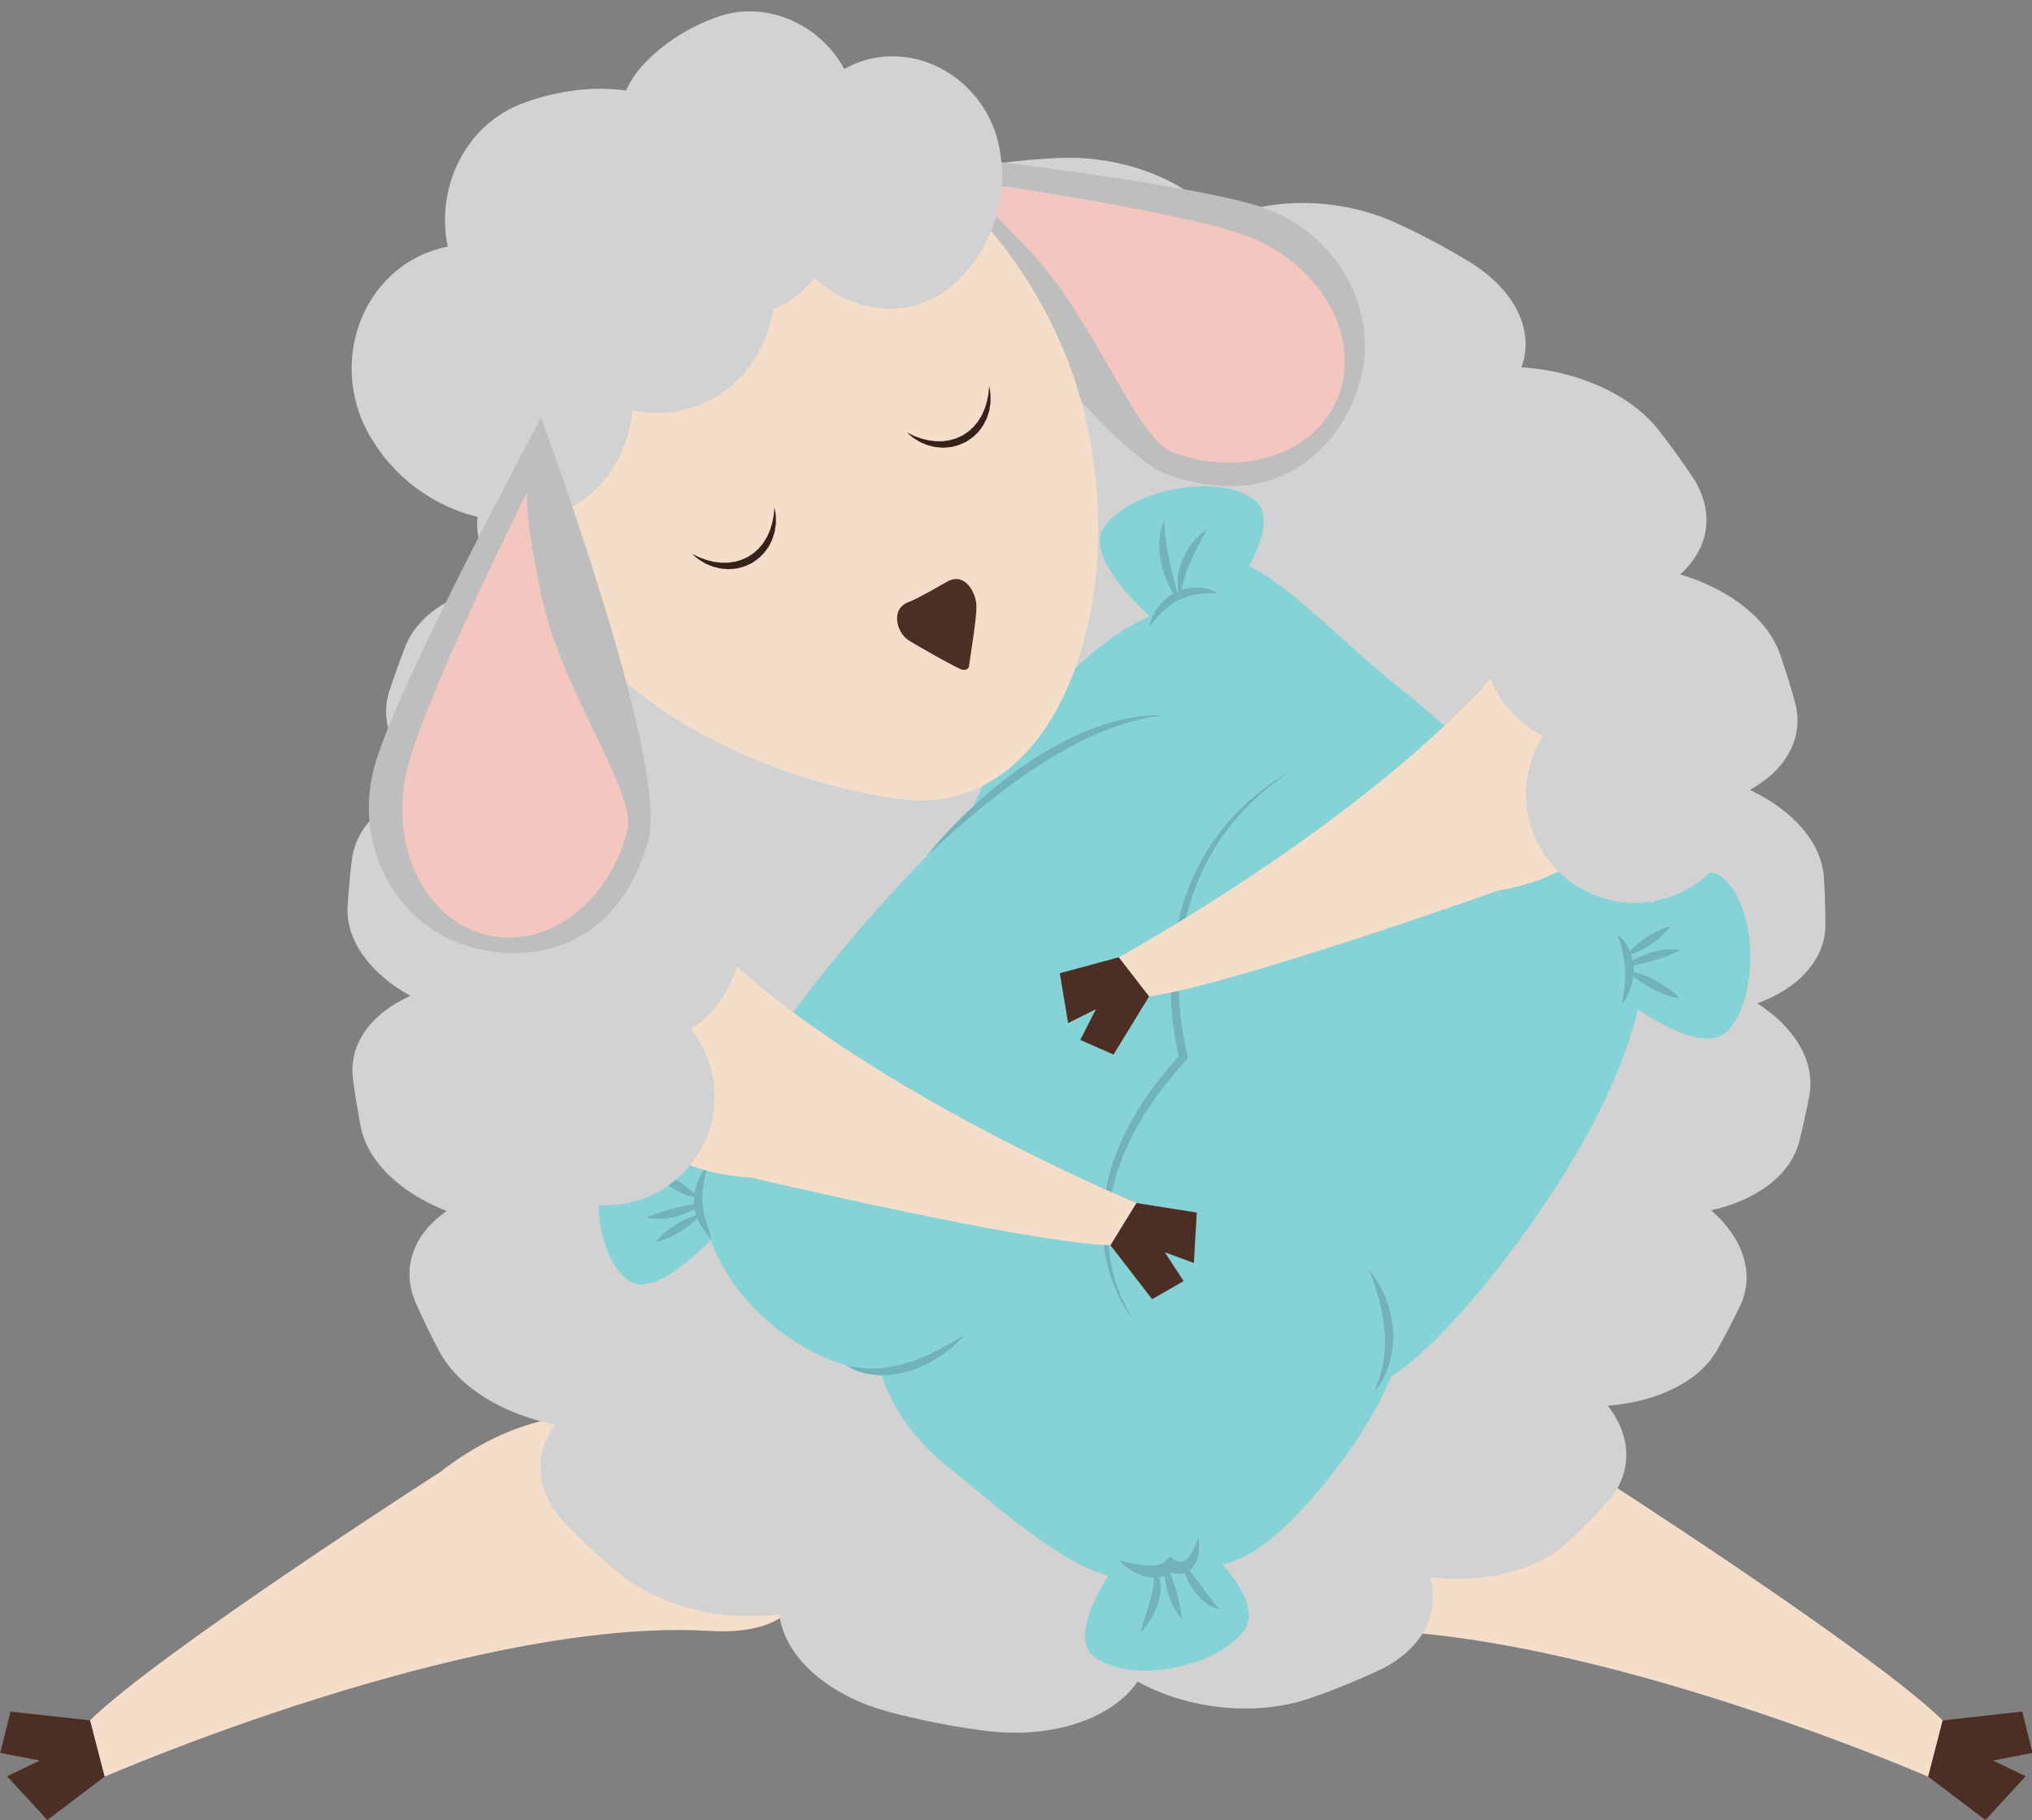 <?xml version="1.0" encoding="UTF-8"?><svg xmlns="http://www.w3.org/2000/svg" xmlns:xlink="http://www.w3.org/1999/xlink" fill="#000000" height="247.5" preserveAspectRatio="xMidYMid meet" version="1" viewBox="74.4 88.1 276.3 247.5" width="276.3" zoomAndPan="magnify"><rect x="74.4" y="88.1" width="276.3" height="247.5" fill="#808080" stroke="none"/><g><g id="change1_1"><path d="M 290.984 288.27 C 290.984 288.27 329.02 312.656 338.562 322.008 L 336.582 329.664 C 336.582 329.664 286.645 307.914 254.324 309.844 C 222.027 311.781 256.562 261.445 290.984 288.27" fill="#f5dec9"/></g><g id="change2_1"><path d="M 338.562 322.008 L 336.582 329.664 L 344.367 335.551 L 349.84 329.613 L 345.391 327.469 L 350.773 326.434 L 349.371 320.816 L 338.562 322.008" fill="#4d2e24"/></g><g id="change1_2"><path d="M 134.215 288.27 C 134.215 288.27 96.18 312.656 86.637 322.008 L 88.621 329.664 C 88.621 329.664 138.555 307.914 170.875 309.844 C 203.172 311.781 168.641 261.445 134.215 288.27" fill="#f5dec9"/></g><g id="change2_2"><path d="M 86.637 322.008 L 88.621 329.664 L 80.836 335.551 L 75.363 329.613 L 79.809 327.469 L 74.426 326.434 L 75.828 320.816 L 86.637 322.008" fill="#4d2e24"/></g><g id="change3_1"><path d="M 209.742 309.879 C 166.152 304.133 136.316 257.828 143.086 206.449 C 149.859 155.078 190.676 118.078 234.242 123.824 C 277.824 129.566 307.668 175.867 300.895 227.246 C 294.137 278.621 253.312 315.621 209.742 309.879" fill="#d3d2d2"/></g><g id="change3_2"><path d="M 170.332 183.555 C 170.238 184.262 170.055 184.98 169.773 185.684 C 169.145 187.316 168.527 189.012 167.965 190.715 C 166.672 194.656 162.789 197.609 157.715 199.086 C 161.797 202.117 164.125 206.133 163.641 210.219 C 163.422 211.984 163.25 213.773 163.133 215.531 C 162.867 219.625 159.82 223.016 155.27 225.047 C 159.949 227.641 163.195 231.395 163.746 235.539 C 163.984 237.309 164.27 239.102 164.613 240.863 C 165.383 244.938 163.441 248.629 159.707 251.188 C 164.82 253.16 168.93 256.418 170.707 260.402 C 171.465 262.102 172.277 263.793 173.137 265.406 C 175.125 269.156 174.672 272.914 172.344 275.938 C 177.484 276.941 182.281 279.191 185.555 282.473 C 186.895 283.812 188.293 285.098 189.711 286.273 C 192.797 288.824 194.473 291.781 194.785 294.66 C 198.574 294.145 202.75 294.371 206.867 295.465 C 208.387 295.867 209.949 296.18 211.516 296.387 C 215.551 296.891 219.246 298.117 222.281 299.828 C 223.867 297.488 226.562 295.512 230.242 294.246 C 231.953 293.664 233.688 292.965 235.387 292.172 C 239.609 290.215 244.793 289.602 249.848 290.203 C 248.797 286.723 249.699 283.133 252.785 280.234 C 254.137 278.969 255.477 277.629 256.754 276.254 C 259.742 273.02 264.676 271.113 270.137 270.699 C 267.426 267.219 266.762 263.18 268.789 259.531 C 269.664 257.965 270.504 256.348 271.293 254.715 C 273.117 250.934 277.371 248.27 282.641 247.102 C 278.93 243.891 277.082 239.824 278.082 235.828 C 278.508 234.125 278.887 232.371 279.234 230.617 C 280.008 226.57 283.477 223.387 288.328 221.621 C 283.91 218.793 281.117 214.883 281.098 210.746 C 281.09 208.961 281.035 207.168 280.934 205.406 C 280.695 201.285 283.215 197.734 287.402 195.434 C 282.48 193.121 278.797 189.574 277.648 185.48 C 277.164 183.727 276.621 181.973 276.031 180.254 C 274.664 176.281 275.922 172.516 279.062 169.699 C 273.84 168.152 269.34 165.305 266.844 161.574 C 265.789 159.98 264.66 158.445 263.523 156.988 C 260.918 153.676 260.34 150.137 261.523 147.02 C 256.797 146.734 252.012 145.379 248.047 142.973 C 246.52 142.047 244.965 141.223 243.418 140.508 C 240.008 138.953 237.387 136.914 235.637 134.664 C 232.941 136 229.605 136.863 225.844 137.039 C 224.223 137.121 222.551 137.309 220.887 137.598 C 216.418 138.379 211.723 138.051 207.477 136.879 C 207.254 140 205.398 142.977 201.887 145.188 C 200.309 146.172 198.738 147.254 197.207 148.406 C 193.574 151.137 188.402 152.477 183.02 152.422 C 185.004 155.965 184.949 159.863 182.379 163.215 C 181.266 164.656 180.191 166.16 179.168 167.684 C 176.77 171.246 172.148 173.562 166.746 174.379 C 169.406 177.129 170.758 180.359 170.332 183.555 Z M 122.266 204.859 C 122.887 200.199 127.051 196.555 132.887 194.863 C 128.164 191.348 125.863 186.562 127.355 182.008 C 128.023 179.98 128.754 177.961 129.516 176.004 C 131.285 171.469 136.508 168.367 142.934 167.395 C 139.074 163.391 138.066 158.43 140.91 154.184 C 142.188 152.281 143.555 150.402 144.941 148.582 C 148.188 144.359 154.637 142.07 161.613 142.133 C 159.055 137.559 159.984 132.496 164.742 128.918 C 166.969 127.25 169.277 125.66 171.605 124.199 C 177.203 120.688 185.484 120.047 192.809 122.062 C 193.18 116.812 198.23 112.297 206.215 110.902 C 210.148 110.227 214.188 109.773 218.203 109.586 C 227.258 109.148 236.043 112.746 240.234 118.117 C 246.754 114.875 256.395 114.816 264.277 118.43 C 267.648 119.977 270.957 121.73 274.129 123.652 C 280.566 127.566 283.082 133.203 281.27 138.035 C 288.727 138.5 296.016 141.613 299.879 146.508 C 301.484 148.555 303.039 150.707 304.512 152.902 C 307.68 157.656 306.809 162.66 302.867 166.199 C 309.441 168.156 314.758 172.164 316.449 177.078 C 317.184 179.195 317.855 181.355 318.457 183.512 C 319.801 188.352 317.27 192.781 312.332 195.504 C 318.141 198.234 322.133 202.652 322.406 207.469 C 322.539 209.551 322.602 211.684 322.605 213.785 C 322.629 218.555 318.953 222.48 313.352 224.52 C 318.441 227.789 321.305 232.465 320.414 237.133 C 320.016 239.184 319.562 241.242 319.066 243.246 C 317.914 247.879 313.227 251.293 307.074 252.652 C 311.398 256.41 313.105 261.293 310.977 265.723 C 310.023 267.684 309.008 269.645 307.949 271.551 C 305.496 275.957 299.715 278.707 293.02 279.223 C 296.332 283.488 296.492 288.52 292.801 292.508 C 291.125 294.32 289.363 296.09 287.574 297.766 C 283.344 301.738 276.082 303.395 268.855 302.555 C 270.34 307.477 267.824 312.465 261.656 315.328 C 258.68 316.703 255.602 317.941 252.516 319.004 C 245.09 321.559 235.785 320.477 229.09 316.73 C 225.715 321.707 217.59 324.578 208.492 323.441 L 207.859 323.359 C 203.699 322.801 199.441 321.965 195.316 320.867 C 186.746 318.586 180.992 313.191 180.379 307.602 C 172.746 308.625 164.059 306.57 158.453 301.914 C 156.129 299.984 153.859 297.91 151.707 295.762 C 147.184 291.223 146.762 285.895 149.918 281.793 C 142.906 280.426 136.738 276.754 134.129 271.82 C 133.016 269.73 131.965 267.559 130.988 265.367 C 128.832 260.543 130.645 255.848 135.152 252.754 C 128.977 250.359 124.371 246.109 123.438 241.242 C 123.035 239.133 122.68 236.977 122.402 234.852 C 121.754 230.043 124.906 225.867 130.199 223.5 C 124.742 220.477 121.332 215.906 121.664 211.168 C 121.805 209.109 122.004 207.02 122.25 204.949 L 122.266 204.859" fill="#d3d2d2"/></g><g id="change4_1"><path d="M 194.273 108.207 C 194.273 108.207 223.082 149.172 233.328 152.703 C 246.84 157.375 255.859 150.473 259.09 140.746 C 262.309 131.027 256.664 120.145 246.477 116.441 C 236.281 112.73 194.273 108.207 194.273 108.207" fill="#bfbebe"/></g><g id="change5_1"><path d="M 203.574 112.348 C 203.574 112.348 205.922 113.242 214.359 122.141 C 223.375 131.641 228.855 147.789 233.93 149.641 C 243.758 153.23 253.914 149.531 256.605 141.367 C 259.301 133.215 253.527 123.699 243.691 120.113 C 233.867 116.52 203.574 112.348 203.574 112.348" fill="#f3c7c0"/></g><g id="change6_1"><path d="M 296.336 213.293 C 299.227 215.621 299.531 220.031 297.023 223.141 L 238.973 295.086 C 236.461 298.191 232.086 298.828 229.199 296.5 L 174.336 252.23 C 171.449 249.898 171.145 245.488 173.656 242.383 L 231.711 170.434 C 234.219 167.324 238.59 166.691 241.477 169.02 L 296.336 213.293" fill="#85d2d7"/></g><g id="change6_2"><path d="M 308.543 207.379 C 313.27 211.195 313.68 222.93 309.637 227.938 C 305.594 232.949 293.426 222.555 293.426 222.555 L 293.125 217.273 C 293.125 217.273 303.812 203.566 308.543 207.379" fill="#85d2d7"/></g><g id="change6_3"><path d="M 245.074 156.172 C 240.348 152.352 228.801 154.434 224.754 159.441 C 220.715 164.453 233.441 174.152 233.441 174.152 L 238.668 173.324 C 238.668 173.324 249.805 159.984 245.074 156.172" fill="#85d2d7"/></g><g id="change6_4"><path d="M 223.094 313.27 C 227.828 317.086 239.375 315.008 243.418 309.992 C 247.465 304.984 234.734 295.289 234.734 295.289 L 229.508 296.109 C 229.508 296.109 218.371 309.453 223.094 313.27" fill="#85d2d7"/></g><g id="change6_5"><path d="M 159.629 262.055 C 154.902 258.238 154.496 246.512 158.539 241.504 C 162.582 236.488 174.75 246.887 174.75 246.887 L 175.051 252.164 C 175.051 252.164 164.359 265.875 159.629 262.055" fill="#85d2d7"/></g><g id="change6_6"><path d="M 238.336 183.012 C 245.633 188.898 234.52 214.77 213.516 240.797 C 192.52 266.82 186.566 262.098 179.273 256.211 C 171.977 250.324 166.102 245.504 187.102 219.477 C 208.102 193.453 231.039 177.129 238.336 183.012" fill="#85d2d7"/></g><g id="change6_7"><path d="M 295.176 212.352 C 302.473 218.238 294.297 240.469 276.918 262.004 C 259.543 283.539 253.598 278.809 246.305 272.918 C 239.012 267.031 233.125 262.227 250.504 240.684 C 267.879 219.152 287.883 206.469 295.176 212.352" fill="#85d2d7"/></g><g id="change6_8"><path d="M 246.414 173.004 C 253.707 178.891 253.793 190.887 240.375 207.512 C 226.957 224.141 221.02 219.398 213.727 213.512 C 206.434 207.625 200.539 202.824 213.961 186.195 C 227.375 169.566 239.117 167.117 246.414 173.004" fill="#85d2d7"/></g><g id="change6_9"><path d="M 260.723 255.051 C 268.02 260.938 268.102 272.934 254.684 289.559 C 241.266 306.188 235.328 301.445 228.035 295.559 C 220.738 289.672 214.848 284.867 228.266 268.242 C 241.684 251.613 253.43 249.16 260.723 255.051" fill="#85d2d7"/></g><g id="change6_10"><path d="M 198.047 245.859 C 207.145 253.199 210.426 264.227 205.375 270.492 C 200.32 276.754 188.848 275.879 179.746 268.535 C 170.648 261.191 167.371 250.168 172.426 243.906 C 177.477 237.641 188.949 238.516 198.047 245.859" fill="#85d2d7"/></g><g id="change6_11"><path d="M 290.148 198.547 C 299.246 205.887 302.527 216.914 297.473 223.18 C 292.418 229.441 280.945 228.566 271.852 221.227 C 262.75 213.883 259.469 202.855 264.527 196.594 C 269.582 190.328 281.047 191.203 290.148 198.547" fill="#85d2d7"/></g><g id="change6_12"><path d="M 263.488 180.648 C 272.59 187.988 280.617 194.395 275.562 200.656 C 270.508 206.918 250.262 207.934 241.16 200.594 C 232.062 193.254 232.215 171.887 237.27 165.625 C 242.32 159.359 254.395 173.305 263.488 180.648" fill="#85d2d7"/></g><g id="change6_13"><path d="M 221.414 264.715 C 230.516 272.059 235.789 294.57 230.734 300.836 C 225.684 307.098 212.215 294.734 203.117 287.395 C 194.02 280.055 190.742 269.023 195.789 262.762 C 200.848 256.496 212.32 257.375 221.414 264.715" fill="#85d2d7"/></g><g id="change7_1"><path d="M 189.57 273.773 C 189.57 273.773 189.832 273.852 190.281 273.941 C 190.508 273.977 190.781 274.031 191.098 274.062 C 191.414 274.109 191.777 274.125 192.164 274.156 C 192.355 274.172 192.562 274.16 192.773 274.168 C 192.984 274.172 193.195 274.176 193.422 274.156 C 193.645 274.145 193.875 274.133 194.109 274.121 C 194.348 274.09 194.582 274.062 194.824 274.035 C 195.309 274.008 195.801 273.852 196.309 273.789 C 196.809 273.652 197.32 273.543 197.82 273.379 C 198.32 273.199 198.836 273.078 199.312 272.855 C 199.789 272.633 200.293 272.492 200.738 272.25 C 201.184 272.02 201.633 271.82 202.055 271.617 C 202.461 271.383 202.848 271.176 203.215 270.977 C 203.395 270.883 203.566 270.785 203.734 270.695 C 203.895 270.602 204.047 270.508 204.191 270.422 C 204.477 270.238 204.734 270.094 204.941 269.969 C 205.367 269.727 205.621 269.594 205.621 269.594 C 205.621 269.594 205.426 269.801 205.074 270.148 C 204.902 270.324 204.688 270.539 204.434 270.773 C 204.301 270.895 204.172 271.02 204.027 271.156 C 203.879 271.277 203.719 271.398 203.551 271.531 C 203.215 271.789 202.848 272.074 202.453 272.367 C 202.039 272.629 201.602 272.898 201.141 273.172 C 200.91 273.312 200.668 273.434 200.422 273.547 C 200.172 273.668 199.922 273.789 199.664 273.902 C 199.16 274.148 198.609 274.301 198.078 274.496 C 197.535 274.664 196.98 274.77 196.441 274.895 C 196.168 274.938 195.895 274.973 195.625 275 C 195.359 275.043 195.094 275.062 194.828 275.062 C 194.57 275.07 194.312 275.086 194.066 275.086 C 193.812 275.062 193.57 275.047 193.336 275.027 C 192.859 275.004 192.426 274.895 192.027 274.824 C 191.633 274.723 191.27 274.625 190.969 274.496 C 190.656 274.395 190.402 274.258 190.195 274.16 C 189.781 273.941 189.57 273.773 189.57 273.773" fill="#72b2ba"/></g><g id="change7_2"><path d="M 277.461 192.656 C 277.461 192.656 277.223 192.668 276.805 192.684 C 276.594 192.715 276.355 192.719 276.074 192.777 C 275.938 192.809 275.789 192.844 275.633 192.871 C 275.484 192.918 275.324 192.965 275.156 193.012 C 274.992 193.055 274.824 193.125 274.652 193.199 C 274.484 193.277 274.305 193.324 274.137 193.438 C 273.969 193.531 273.785 193.617 273.617 193.73 C 273.449 193.852 273.277 193.961 273.105 194.082 C 272.781 194.355 272.461 194.641 272.184 194.984 L 271.961 195.23 L 271.777 195.512 C 271.66 195.699 271.508 195.871 271.422 196.082 L 271.109 196.68 C 271.008 196.887 270.949 197.109 270.871 197.316 C 270.699 197.73 270.598 198.168 270.492 198.59 C 270.422 198.801 270.398 199.012 270.367 199.219 C 270.332 199.43 270.297 199.633 270.258 199.828 C 270.184 200.23 270.18 200.613 270.133 200.969 C 270.109 201.324 270.051 201.652 270.055 201.941 C 270.051 202.234 270.031 202.492 270.02 202.707 C 269.992 203.133 269.969 203.379 269.969 203.379 C 269.969 203.379 269.898 203.148 269.789 202.746 C 269.738 202.543 269.676 202.297 269.613 202.008 C 269.535 201.723 269.512 201.387 269.473 201.02 C 269.441 200.656 269.367 200.262 269.402 199.832 C 269.43 199.402 269.391 198.945 269.492 198.477 C 269.586 198.008 269.621 197.504 269.816 197.016 C 269.902 196.773 269.965 196.52 270.074 196.281 L 270.43 195.559 C 270.543 195.312 270.727 195.109 270.871 194.883 L 271.105 194.555 L 271.387 194.258 C 271.73 193.848 272.164 193.547 272.574 193.246 C 272.789 193.121 273.004 192.996 273.215 192.891 C 273.43 192.785 273.652 192.715 273.859 192.633 C 274.066 192.543 274.281 192.504 274.48 192.457 C 274.684 192.406 274.879 192.367 275.066 192.359 C 275.258 192.34 275.434 192.316 275.605 192.312 C 275.773 192.32 275.938 192.328 276.086 192.336 C 276.387 192.34 276.645 192.422 276.852 192.449 C 277.051 192.5 277.203 192.57 277.305 192.605 C 277.406 192.641 277.461 192.656 277.461 192.656" fill="#72b2ba"/></g><g id="change7_3"><path d="M 261.27 277.273 C 261.27 277.273 261.398 277.02 261.586 276.57 C 261.672 276.34 261.781 276.07 261.879 275.75 C 261.996 275.438 262.086 275.074 262.199 274.688 C 262.254 274.492 262.289 274.281 262.336 274.07 C 262.387 273.863 262.438 273.648 262.469 273.418 C 262.504 273.191 262.543 272.961 262.582 272.723 C 262.598 272.48 262.629 272.242 262.652 271.996 C 262.73 271.508 262.68 270.996 262.727 270.48 C 262.703 269.973 262.703 269.441 262.648 268.93 C 262.578 268.414 262.574 267.887 262.461 267.391 C 262.348 266.895 262.312 266.379 262.176 265.91 C 262.047 265.441 261.945 264.977 261.84 264.535 C 261.699 264.117 261.574 263.707 261.461 263.328 C 261.406 263.137 261.352 262.953 261.301 262.777 C 261.238 262.609 261.18 262.449 261.125 262.301 C 261.008 262.004 260.926 261.73 260.844 261.508 C 260.699 261.062 260.621 260.801 260.621 260.801 C 260.621 260.801 260.785 261.008 261.051 261.387 C 261.184 261.578 261.352 261.812 261.527 262.078 C 261.617 262.219 261.711 262.359 261.809 262.512 C 261.895 262.676 261.984 262.848 262.074 263.023 C 262.258 263.379 262.453 263.77 262.648 264.191 C 262.82 264.621 262.996 265.086 263.156 265.566 C 263.25 265.805 263.312 266.062 263.367 266.316 C 263.438 266.574 263.5 266.836 263.555 267.105 C 263.691 267.633 263.715 268.195 263.801 268.746 C 263.844 269.301 263.828 269.871 263.84 270.426 C 263.816 270.707 263.793 270.98 263.77 271.254 C 263.746 271.523 263.711 271.797 263.656 272.059 C 263.605 272.324 263.566 272.582 263.512 272.836 C 263.438 273.086 263.371 273.328 263.301 273.566 C 263.18 274.039 262.98 274.477 262.82 274.867 C 262.641 275.27 262.461 275.617 262.277 275.918 C 262.109 276.223 261.918 276.469 261.781 276.676 C 261.477 277.078 261.27 277.273 261.27 277.273" fill="#72b2ba"/></g><g id="change7_4"><path d="M 200.371 204.539 C 200.371 204.539 201.824 202.598 204.379 200.008 C 205.648 198.711 207.191 197.254 208.926 195.785 C 209.801 195.059 210.707 194.309 211.664 193.605 C 212.617 192.883 213.605 192.184 214.613 191.516 C 215.625 190.848 216.66 190.23 217.691 189.637 C 218.723 189.051 219.77 188.531 220.797 188.059 C 221.82 187.586 222.832 187.184 223.801 186.852 C 224.77 186.5 225.699 186.238 226.566 186.02 C 227 185.93 227.418 185.836 227.809 185.746 C 228.207 185.684 228.582 185.621 228.938 185.566 C 229.645 185.445 230.266 185.438 230.773 185.379 C 231.281 185.355 231.68 185.367 231.953 185.367 C 232.223 185.363 232.367 185.359 232.367 185.359 C 232.367 185.359 231.789 185.453 230.785 185.609 C 230.285 185.727 229.676 185.82 228.992 186.012 C 228.645 186.098 228.281 186.195 227.898 186.297 C 227.516 186.414 227.121 186.539 226.699 186.668 C 225.043 187.227 223.145 187.996 221.176 188.984 C 220.188 189.477 219.191 190.047 218.184 190.609 C 217.184 191.203 216.176 191.824 215.188 192.484 C 214.195 193.129 213.219 193.801 212.273 194.496 C 211.332 195.188 210.406 195.883 209.527 196.57 C 208.652 197.27 207.805 197.938 207.012 198.602 C 206.227 199.262 205.484 199.895 204.805 200.48 C 202.102 202.855 200.371 204.539 200.371 204.539" fill="#72b2ba"/></g><g id="change7_5"><path d="M 228.645 267.773 C 227.637 266.555 226.859 265.156 226.203 263.688 C 225.895 262.945 225.594 262.199 225.359 261.422 C 225.109 260.652 224.914 259.859 224.746 259.055 C 224.586 258.254 224.48 257.438 224.402 256.613 C 224.332 255.785 224.301 254.957 224.312 254.125 C 224.305 253.703 224.348 253.289 224.375 252.867 C 224.391 252.449 224.438 252.031 224.492 251.613 C 224.578 250.777 224.75 249.945 224.914 249.117 L 225.215 247.875 C 225.316 247.465 225.457 247.062 225.578 246.652 C 225.695 246.242 225.836 245.84 225.988 245.441 C 226.145 245.047 226.281 244.637 226.445 244.246 C 226.797 243.461 227.113 242.668 227.52 241.914 C 227.715 241.531 227.902 241.141 228.105 240.77 L 228.746 239.648 C 229.156 238.895 229.66 238.199 230.117 237.473 C 230.598 236.766 231.117 236.078 231.613 235.383 L 233.215 233.371 L 234.914 231.445 L 234.766 232.027 C 234.516 231.105 234.336 230.215 234.184 229.301 C 234.027 228.383 233.902 227.461 233.812 226.535 C 233.625 224.688 233.547 222.816 233.613 220.934 C 233.738 217.188 234.359 213.391 235.664 209.77 C 236.941 206.156 238.91 202.742 241.438 199.836 C 242.707 198.383 244.105 197.059 245.594 195.859 C 246.34 195.266 247.102 194.688 247.898 194.164 C 248.68 193.637 249.496 193.148 250.312 192.676 C 249.52 193.195 248.738 193.73 247.984 194.305 C 247.223 194.863 246.492 195.473 245.773 196.09 C 244.355 197.34 243.027 198.703 241.852 200.18 C 239.469 203.113 237.672 206.484 236.496 210.016 C 235.332 213.551 234.762 217.234 234.695 220.887 C 234.664 222.715 234.734 224.535 234.926 226.336 C 235.023 227.234 235.148 228.133 235.305 229.016 C 235.461 229.898 235.645 230.797 235.871 231.621 L 235.961 231.941 L 235.727 232.211 L 234.066 234.094 L 232.488 236.043 C 232 236.719 231.488 237.383 231.023 238.07 C 230.574 238.773 230.078 239.449 229.676 240.176 L 229.035 241.25 C 228.836 241.613 228.645 241.98 228.453 242.348 C 228.051 243.074 227.727 243.836 227.379 244.59 C 227.215 244.969 227.07 245.355 226.918 245.738 C 226.762 246.121 226.621 246.508 226.496 246.902 C 226.375 247.293 226.23 247.68 226.113 248.074 L 225.797 249.266 C 225.617 250.062 225.43 250.863 225.324 251.668 C 225.262 252.07 225.203 252.473 225.176 252.879 C 225.141 253.285 225.09 253.691 225.082 254.09 C 224.984 255.711 225.066 257.332 225.312 258.914 C 225.434 259.711 225.578 260.496 225.781 261.27 C 225.969 262.047 226.227 262.801 226.496 263.551 C 226.777 264.289 227.09 265.023 227.449 265.727 C 227.805 266.438 228.188 267.129 228.645 267.773" fill="#72b2ba"/></g><g id="change7_6"><path d="M 295.727 220.219 C 295.727 220.219 296.262 220.238 297 220.406 C 297.184 220.445 297.383 220.488 297.59 220.555 C 297.789 220.625 298 220.699 298.215 220.793 C 298.645 220.977 299.094 221.188 299.535 221.422 C 300.41 221.895 301.242 222.445 301.82 222.934 C 302.406 223.414 302.73 223.816 302.73 223.816 C 302.73 223.816 302.191 223.758 301.473 223.531 C 300.746 223.324 299.844 222.949 298.988 222.492 C 298.559 222.262 298.137 222.012 297.758 221.754 C 297.566 221.625 297.383 221.492 297.211 221.367 C 297.031 221.25 296.867 221.137 296.711 221.027 C 296.094 220.602 295.727 220.219 295.727 220.219" fill="#72b2ba"/></g><g id="change7_7"><path d="M 295.316 219.539 C 295.316 219.539 295.703 219.148 296.363 218.742 C 297.02 218.316 297.953 217.891 298.922 217.586 C 299.41 217.461 299.895 217.32 300.363 217.266 C 300.836 217.207 301.27 217.152 301.648 217.168 C 302.406 217.188 302.898 217.312 302.898 217.312 C 302.898 217.312 302.418 217.582 301.723 217.832 C 301.547 217.891 301.359 217.977 301.16 218.055 C 300.961 218.129 300.754 218.207 300.535 218.277 C 300.102 218.41 299.641 218.586 299.176 218.711 C 298.941 218.77 298.711 218.855 298.477 218.914 C 298.25 218.98 298.02 219.039 297.797 219.094 C 297.352 219.211 296.934 219.297 296.57 219.363 C 295.84 219.508 295.316 219.539 295.316 219.539" fill="#72b2ba"/></g><g id="change7_8"><path d="M 295.559 218.023 C 295.559 218.023 295.828 217.613 296.316 217.133 C 296.793 216.633 297.488 216.062 298.227 215.566 C 298.969 215.078 299.754 214.66 300.387 214.414 C 301.012 214.164 301.48 214.078 301.48 214.078 C 301.48 214.078 301.211 214.488 300.723 214.973 C 300.242 215.473 299.547 216.047 298.809 216.535 C 298.066 217.027 297.277 217.441 296.645 217.684 C 296.023 217.938 295.559 218.023 295.559 218.023" fill="#72b2ba"/></g><g id="change7_9"><path d="M 294.965 224.609 C 294.965 224.609 295.059 223.98 295.191 223.043 C 295.25 222.582 295.316 222.055 295.367 221.5 C 295.391 221.223 295.398 220.934 295.402 220.648 C 295.414 220.363 295.406 220.078 295.391 219.797 C 295.375 219.52 295.328 219.246 295.297 218.98 C 295.23 218.691 295.195 218.383 295.141 218.117 C 295.09 217.848 295.039 217.582 294.992 217.336 C 294.945 217.086 294.891 216.863 294.836 216.648 C 294.777 216.445 294.723 216.254 294.656 216.09 C 294.602 215.922 294.516 215.789 294.465 215.672 C 294.328 215.434 294.258 215.305 294.258 215.305 L 294.355 215.352 C 294.418 215.383 294.527 215.418 294.641 215.496 C 294.75 215.574 294.902 215.664 295.031 215.812 C 295.18 215.949 295.312 216.117 295.453 216.32 C 295.582 216.52 295.723 216.75 295.82 216.996 C 295.945 217.242 296.051 217.508 296.137 217.793 C 296.234 218.078 296.312 218.352 296.387 218.645 C 296.469 218.973 296.52 219.305 296.535 219.641 C 296.559 219.977 296.551 220.316 296.516 220.641 C 296.484 220.973 296.422 221.285 296.359 221.59 C 296.301 221.895 296.195 222.18 296.113 222.449 C 296.023 222.719 295.914 222.965 295.816 223.191 C 295.406 224.094 294.965 224.609 294.965 224.609" fill="#72b2ba"/></g><g id="change7_10"><path d="M 169.582 251.008 C 169.582 251.008 169.043 250.969 168.32 250.77 C 168.141 250.723 167.938 250.668 167.734 250.598 C 167.539 250.52 167.336 250.43 167.125 250.328 C 166.703 250.129 166.266 249.895 165.836 249.648 C 164.98 249.137 164.172 248.547 163.621 248.031 C 163.062 247.535 162.75 247.109 162.75 247.109 C 162.75 247.109 163.285 247.191 163.988 247.445 C 164.703 247.684 165.59 248.098 166.426 248.594 C 166.84 248.848 167.246 249.113 167.621 249.387 C 167.805 249.523 167.984 249.656 168.145 249.793 C 168.32 249.922 168.484 250.043 168.633 250.156 C 169.23 250.613 169.578 251.012 169.582 251.008" fill="#72b2ba"/></g><g id="change7_11"><path d="M 169.965 251.711 C 169.965 251.711 169.562 252.086 168.883 252.461 C 168.215 252.863 167.27 253.25 166.289 253.508 C 165.801 253.617 165.312 253.738 164.836 253.777 C 164.367 253.812 163.93 253.852 163.555 253.812 C 162.805 253.766 162.316 253.621 162.316 253.621 C 162.316 253.621 162.805 253.371 163.512 253.148 C 163.688 253.098 163.879 253.016 164.078 252.953 C 164.281 252.887 164.488 252.816 164.711 252.758 C 165.148 252.645 165.613 252.48 166.086 252.375 C 166.32 252.328 166.551 252.246 166.785 252.199 C 167.016 252.145 167.25 252.098 167.473 252.051 C 167.914 251.949 168.34 251.891 168.707 251.832 C 169.441 251.723 169.965 251.711 169.965 251.711" fill="#72b2ba"/></g><g id="change7_12"><path d="M 169.66 253.219 C 169.66 253.219 169.371 253.617 168.867 254.078 C 168.371 254.559 167.66 255.102 166.898 255.566 C 166.141 256.023 165.34 256.414 164.703 256.625 C 164.07 256.855 163.598 256.922 163.598 256.922 C 163.598 256.922 163.887 256.52 164.391 256.055 C 164.887 255.578 165.605 255.031 166.359 254.57 C 167.117 254.109 167.918 253.727 168.559 253.512 C 169.191 253.281 169.66 253.219 169.66 253.219" fill="#72b2ba"/></g><g id="change7_13"><path d="M 170.512 246.641 C 170.512 246.641 170.391 247.305 170.211 248.305 C 170.129 248.789 170.039 249.355 169.965 249.945 C 169.938 250.238 169.918 250.543 169.902 250.844 L 169.891 251.297 L 169.906 251.746 L 169.949 252.188 C 169.965 252.293 170.004 252.488 170.031 252.637 C 170.07 252.977 170.148 253.223 170.211 253.5 C 170.297 253.773 170.352 254.047 170.453 254.297 C 170.543 254.559 170.621 254.809 170.699 255.035 C 170.859 255.5 170.965 255.914 171.004 256.203 C 171.043 256.504 171.055 256.676 171.055 256.676 C 171.055 256.676 170.957 256.535 170.805 256.301 C 170.648 256.066 170.41 255.754 170.133 255.363 C 169.992 255.164 169.832 254.953 169.691 254.703 C 169.543 254.461 169.406 254.184 169.273 253.895 C 169.164 253.59 169.023 253.25 168.949 252.949 C 168.91 252.781 168.879 252.664 168.836 252.453 C 168.805 252.273 168.781 252.098 168.762 251.918 C 168.734 251.555 168.742 251.195 168.773 250.844 C 168.812 250.492 168.871 250.152 168.949 249.828 C 169.031 249.504 169.121 249.199 169.23 248.918 C 169.332 248.629 169.445 248.363 169.566 248.129 C 170.027 247.176 170.512 246.641 170.512 246.641" fill="#72b2ba"/></g><g id="change7_14"><path d="M 229.492 310.062 C 229.492 310.062 229.633 309.453 229.898 308.605 C 230.031 308.18 230.184 307.691 230.348 307.176 C 230.516 306.656 230.688 306.109 230.836 305.566 C 230.988 305.02 231.125 304.488 231.207 303.984 C 231.246 303.734 231.277 303.492 231.293 303.262 C 231.301 303.039 231.301 302.824 231.281 302.629 C 231.266 302.434 231.234 302.258 231.191 302.098 C 231.148 301.941 231.102 301.805 231.047 301.695 C 230.941 301.477 230.863 301.344 230.863 301.344 L 230.961 301.391 C 231.016 301.426 231.125 301.453 231.223 301.535 C 231.332 301.609 231.461 301.711 231.582 301.859 C 231.707 302.004 231.828 302.18 231.926 302.398 C 232.023 302.617 232.102 302.863 232.152 303.141 C 232.199 303.406 232.23 303.695 232.223 303.992 C 232.211 304.285 232.203 304.594 232.145 304.898 C 232.102 305.207 232.023 305.512 231.945 305.812 C 231.777 306.414 231.539 306.984 231.285 307.508 C 231.164 307.77 231.02 308.012 230.891 308.242 C 230.758 308.469 230.617 308.676 230.484 308.867 C 229.961 309.633 229.492 310.062 229.492 310.062" fill="#72b2ba"/></g><g id="change7_15"><path d="M 235.059 308.18 C 235.059 308.18 234.695 307.801 234.305 307.148 C 233.902 306.504 233.48 305.59 233.184 304.613 C 232.891 303.641 232.719 302.605 232.75 301.793 C 232.758 301.387 232.824 301.039 232.883 300.805 C 232.965 300.566 233.023 300.441 233.023 300.441 C 233.023 300.441 233.062 300.578 233.113 300.789 C 233.141 300.895 233.199 301.023 233.238 301.164 C 233.277 301.305 233.355 301.465 233.406 301.641 C 233.668 302.332 234 303.246 234.289 304.195 C 234.574 305.141 234.816 306.113 234.926 306.875 C 235.055 307.633 235.059 308.18 235.059 308.18" fill="#72b2ba"/></g><g id="change7_16"><path d="M 235.133 300.645 C 235.133 300.645 235.539 300.996 236.039 301.57 C 236.559 302.133 237.164 302.93 237.754 303.723 C 238.043 304.113 238.332 304.516 238.602 304.887 C 238.871 305.258 239.129 305.602 239.355 305.895 C 239.469 306.043 239.578 306.172 239.676 306.285 C 239.773 306.402 239.855 306.512 239.938 306.586 C 240.09 306.746 240.184 306.848 240.184 306.848 C 240.184 306.848 240.055 306.84 239.816 306.793 C 239.695 306.77 239.559 306.73 239.406 306.66 C 239.258 306.602 239.074 306.539 238.91 306.426 C 238.555 306.23 238.18 305.953 237.824 305.613 C 237.461 305.277 237.121 304.879 236.812 304.465 C 236.195 303.625 235.723 302.695 235.469 301.941 C 235.195 301.199 235.133 300.645 235.133 300.645" fill="#72b2ba"/></g><g id="change7_17"><path d="M 226.637 300.32 C 227.266 300.438 227.855 300.586 228.457 300.691 C 229.047 300.801 229.625 300.902 230.188 300.945 C 230.758 300.996 231.305 300.988 231.781 300.895 C 232.016 300.848 232.223 300.762 232.41 300.668 C 232.504 300.625 232.586 300.566 232.664 300.504 L 232.895 300.305 L 233.496 299.727 L 234.027 300.125 L 234.25 300.246 L 234.512 300.355 C 234.688 300.414 234.855 300.445 235.004 300.445 C 235.293 300.445 235.566 300.34 235.871 300.012 C 236.172 299.703 236.43 299.234 236.668 298.754 C 236.906 298.266 237.105 297.738 237.344 297.191 C 237.398 297.473 237.441 297.758 237.449 298.039 C 237.473 298.324 237.461 298.617 237.441 298.91 C 237.422 299.207 237.371 299.508 237.293 299.812 C 237.207 300.113 237.094 300.426 236.914 300.73 C 236.836 300.887 236.727 301.035 236.602 301.188 C 236.48 301.328 236.336 301.473 236.172 301.59 C 235.852 301.836 235.453 302.012 235.059 302.062 C 234.668 302.121 234.293 302.094 233.953 302.004 C 233.785 301.965 233.625 301.906 233.473 301.844 C 233.309 301.773 233.184 301.715 232.992 301.594 L 234.133 301.418 C 233.98 301.578 233.824 301.738 233.652 301.875 C 233.469 302.004 233.281 302.133 233.086 302.223 C 232.703 302.414 232.301 302.52 231.918 302.57 C 231.148 302.656 230.453 302.547 229.824 302.348 C 229.184 302.156 228.609 301.871 228.074 301.531 C 227.551 301.184 227.051 300.805 226.637 300.32" fill="#72b2ba"/></g><g id="change7_18"><path d="M 234.672 169.766 C 234.672 169.766 234.191 169.242 233.68 168.324 C 233.422 167.863 233.148 167.309 232.914 166.691 C 232.797 166.383 232.676 166.059 232.578 165.723 C 232.461 165.391 232.391 165.035 232.305 164.688 C 232.23 164.336 232.168 163.98 232.113 163.629 C 232.078 163.27 232.051 162.918 232.031 162.574 C 232.004 161.887 232.055 161.234 232.145 160.684 C 232.191 160.406 232.254 160.152 232.309 159.934 C 232.352 159.715 232.445 159.523 232.5 159.367 C 232.617 159.062 232.695 158.895 232.695 158.895 C 232.695 158.895 232.711 159.082 232.727 159.395 C 232.734 159.551 232.723 159.734 232.75 159.949 C 232.77 160.164 232.789 160.402 232.801 160.66 C 232.832 160.918 232.883 161.195 232.906 161.484 C 232.938 161.781 233.008 162.082 233.043 162.398 C 233.09 162.715 233.172 163.035 233.219 163.363 C 233.293 163.691 233.359 164.023 233.43 164.355 C 233.508 164.688 233.574 165.023 233.652 165.352 C 233.738 165.676 233.797 166 233.883 166.309 C 234.027 166.941 234.18 167.523 234.293 168.035 C 234.543 169.051 234.672 169.766 234.672 169.766" fill="#72b2ba"/></g><g id="change7_19"><path d="M 234.926 169.25 C 234.926 169.25 234.84 169.113 234.746 168.852 C 234.656 168.586 234.566 168.191 234.527 167.703 C 234.496 167.215 234.516 166.637 234.629 166.023 C 234.691 165.723 234.762 165.402 234.855 165.09 C 234.961 164.781 235.062 164.457 235.199 164.148 C 235.348 163.852 235.473 163.539 235.645 163.262 C 235.809 162.977 235.969 162.695 236.156 162.441 C 236.328 162.188 236.512 161.945 236.688 161.723 C 236.875 161.504 237.059 161.309 237.227 161.133 C 237.555 160.762 237.898 160.516 238.117 160.332 C 238.344 160.148 238.48 160.055 238.48 160.055 C 238.48 160.055 238.414 160.211 238.289 160.473 C 238.168 160.73 237.961 161.074 237.75 161.504 C 237.641 161.719 237.527 161.945 237.391 162.18 C 237.273 162.418 237.156 162.68 237.016 162.926 C 236.867 163.18 236.773 163.461 236.629 163.727 C 236.488 163.996 236.383 164.281 236.254 164.555 C 236.117 164.832 236.035 165.117 235.91 165.391 C 235.812 165.672 235.695 165.941 235.609 166.211 C 235.535 166.48 235.438 166.738 235.371 166.992 C 235.301 167.242 235.246 167.48 235.188 167.707 C 235.145 167.93 235.086 168.137 235.059 168.324 C 235.023 168.512 234.996 168.68 234.977 168.809 C 234.938 169.086 234.926 169.25 234.926 169.25" fill="#72b2ba"/></g><g id="change7_20"><path d="M 230.676 173.344 C 230.676 173.344 230.691 173.16 230.785 172.848 C 230.824 172.688 230.891 172.5 230.973 172.285 C 231.059 172.078 231.152 171.828 231.297 171.586 C 231.367 171.457 231.434 171.328 231.512 171.191 C 231.59 171.062 231.691 170.938 231.785 170.793 C 231.961 170.516 232.203 170.254 232.441 169.98 C 232.719 169.738 232.961 169.445 233.293 169.23 C 233.449 169.121 233.609 169.008 233.77 168.895 L 234.285 168.621 C 234.625 168.418 235.008 168.316 235.363 168.191 C 235.727 168.074 236.098 168.059 236.449 167.988 C 236.797 167.953 237.137 167.98 237.453 167.984 C 237.766 167.977 238.051 168.074 238.316 168.117 C 238.578 168.168 238.82 168.219 239.016 168.312 C 239.219 168.387 239.391 168.465 239.531 168.527 C 239.809 168.656 239.961 168.734 239.961 168.734 C 239.961 168.734 239.777 168.75 239.465 168.754 C 239.312 168.758 239.125 168.762 238.918 168.754 C 238.711 168.738 238.473 168.773 238.219 168.785 C 237.965 168.82 237.695 168.805 237.41 168.859 C 237.129 168.906 236.836 168.957 236.531 169.012 C 236.234 169.102 235.926 169.168 235.625 169.277 C 235.328 169.41 235.016 169.484 234.734 169.664 L 234.301 169.883 C 234.156 169.973 234.023 170.059 233.887 170.148 C 233.605 170.312 233.359 170.531 233.102 170.715 C 232.875 170.938 232.617 171.113 232.414 171.336 C 232.203 171.543 232.004 171.746 231.824 171.941 C 231.469 172.336 231.18 172.688 230.988 172.938 C 230.785 173.191 230.676 173.344 230.676 173.344" fill="#72b2ba"/></g><g id="change1_3"><path d="M 176.605 248.219 C 176.605 248.219 214.027 257.09 225.398 257.41 L 228.93 251.672 C 228.93 251.672 186.07 233.938 168.145 213.004 C 150.227 192.062 141.613 246.285 176.605 248.219" fill="#f5dec9"/></g><g id="change2_3"><path d="M 225.398 257.41 L 228.93 251.672 L 237.133 252.961 L 236.734 259.82 L 232.785 258.363 L 235.34 262.281 L 231.059 264.742 L 225.398 257.41" fill="#4d2e24"/></g><g id="change3_3"><path d="M 148.75 224.809 C 155.594 220.371 164.738 222.316 169.18 229.164 C 173.625 236.012 171.676 245.152 164.828 249.594 C 157.984 254.035 148.836 252.086 144.391 245.242 C 139.953 238.395 141.906 229.246 148.75 224.809" fill="#d3d2d2"/></g><g id="change3_4"><path d="M 152.312 203.156 C 159.156 198.719 168.309 200.668 172.746 207.516 C 177.184 214.359 175.242 223.504 168.391 227.945 C 161.547 232.387 152.395 230.438 147.961 223.594 C 143.52 216.746 145.469 207.602 152.312 203.156" fill="#d3d2d2"/></g><g id="change1_4"><path d="M 278.168 209.172 C 278.168 209.172 241.922 222.035 230.648 223.582 L 226.52 218.258 C 226.52 218.258 267.215 195.996 282.77 173.246 C 298.32 150.488 312.742 203.465 278.168 209.172" fill="#f5dec9"/></g><g id="change2_4"><path d="M 230.648 223.582 L 226.52 218.258 L 218.504 220.426 L 219.641 227.203 L 223.41 225.324 L 221.293 229.492 L 225.812 231.48 L 230.648 223.582" fill="#4d2e24"/></g><g id="change3_5"><path d="M 303.328 182.887 C 296.047 179.215 287.16 182.141 283.484 189.426 C 279.809 196.711 282.734 205.594 290.02 209.266 C 297.309 212.941 306.191 210.02 309.867 202.734 C 313.543 195.445 310.609 186.562 303.328 182.887" fill="#d3d2d2"/></g><g id="change3_6"><path d="M 297.449 161.75 C 290.16 158.074 281.273 161.004 277.602 168.289 C 273.93 175.57 276.852 184.453 284.141 188.125 C 291.422 191.805 300.309 188.883 303.98 181.594 C 307.66 174.312 304.734 165.43 297.449 161.75" fill="#d3d2d2"/></g><g id="change1_5"><path d="M 164.121 104.75 C 183.688 96.465 208.223 110.227 218.934 135.492 C 229.629 160.77 221.941 195.785 200.508 196.945 C 193.957 197.305 158.766 190.781 148.062 165.512 C 137.359 140.242 144.551 113.039 164.121 104.75" fill="#f5dec9"/></g><g id="change2_5"><path d="M 203.176 167.191 C 202.582 167.523 199.129 169.531 198.004 169.934 C 195.348 170.875 196.414 174.18 197.891 175.117 C 199.367 176.059 204.73 179.074 205.254 179.16 C 205.773 179.242 206.156 179.07 206.191 178.492 C 206.227 177.914 207.207 172.332 207.172 170.492 C 207.141 168.742 205.621 165.789 203.176 167.191" fill="#4d2e24"/></g><g id="change8_1"><path d="M 162.617 120.145 C 165.719 124.457 162.906 132.195 156.328 137.445 C 149.758 142.684 141.91 143.438 138.812 139.125 C 135.715 134.812 138.52 127.066 145.098 121.832 C 151.668 116.59 159.516 115.836 162.617 120.145" fill="#ffffff"/></g><g id="change3_7"><path d="M 177.809 135.527 C 174.492 141.98 167.465 145.484 160.398 143.859 C 159.59 152.953 152.125 159.695 143.406 159.027 C 139.648 158.738 136.152 157.656 133.02 155.809 C 130.254 154.172 127.883 152.004 125.984 149.367 C 125.473 148.652 125 147.914 124.57 147.152 C 119.926 138.941 122.371 128.434 130.031 123.68 C 131.699 122.648 133.473 121.977 135.277 121.633 C 133.594 113.379 137.832 104.984 145.496 102.137 C 150.246 100.367 155.152 99.777 159.676 100.426 C 162.629 100.848 165.305 102.078 167.52 103.883 C 170.559 104.965 173.348 106.992 175.445 109.914 C 179.809 115.98 181.176 123.965 179.199 131.812 C 178.875 133.133 178.395 134.379 177.809 135.527" fill="#d3d2d2"/></g><g id="change8_2"><path d="M 170.617 111.625 C 170.984 116.145 177.09 119.621 184.266 119.395 C 191.438 119.164 196.953 115.32 196.582 110.805 C 196.215 106.289 190.105 102.805 182.934 103.035 C 175.766 103.262 170.25 107.109 170.617 111.625" fill="#ffffff"/></g><g id="change3_8"><path d="M 169.25 130.023 C 174.969 132.387 181.477 130.777 185.172 125.812 C 190.723 131.281 199.305 131.535 204.602 126.277 C 206.887 124.016 208.559 121.379 209.578 118.445 C 210.469 115.852 210.809 113.133 210.582 110.363 C 210.523 109.617 210.422 108.879 210.277 108.145 C 208.762 100.242 201.359 94.758 193.75 95.906 C 192.094 96.156 190.57 96.703 189.211 97.477 C 185.738 91.18 178.34 88.062 171.789 90.453 C 167.719 91.934 164.207 94.258 161.621 97.18 C 159.934 99.09 158.879 101.367 158.438 103.766 C 157.059 106.148 156.367 109.012 156.621 112.07 C 157.137 118.426 160.66 124.371 166.285 128.383 C 167.23 129.055 168.227 129.605 169.25 130.023" fill="#d3d2d2"/></g><g id="change4_2"><path d="M 147.961 144.922 C 147.961 144.922 165.445 191.855 162.566 202.297 C 158.77 216.082 147.977 219.613 138.133 216.773 C 128.289 213.934 122.512 203.125 125.223 192.629 C 127.93 182.125 147.961 144.922 147.961 144.922" fill="#bfbebe"/></g><g id="change5_2"><path d="M 146.113 154.926 C 146.113 154.926 145.52 157.371 148.09 169.363 C 150.82 182.172 161.039 195.832 159.699 201.062 C 157.094 211.199 148.301 217.48 140.043 215.078 C 131.789 212.695 127.223 202.543 129.82 192.406 C 132.422 182.273 146.113 154.926 146.113 154.926" fill="#f3c7c0"/></g><g id="change9_1"><path d="M 208.902 140.547 C 208.902 140.547 208.957 140.805 209.023 141.262 C 209.066 141.488 209.094 141.766 209.086 142.098 C 209.094 142.426 209.113 142.809 209.031 143.203 C 209 143.406 208.969 143.617 208.938 143.836 C 208.879 144.051 208.805 144.266 208.738 144.492 C 208.625 144.953 208.363 145.391 208.137 145.859 C 207.824 146.277 207.555 146.762 207.129 147.121 C 206.754 147.535 206.266 147.828 205.805 148.152 C 205.246 148.398 204.867 148.617 204.258 148.754 C 203.699 148.941 203.16 148.918 202.641 148.973 C 202.117 148.926 201.609 148.926 201.156 148.785 C 200.93 148.727 200.707 148.672 200.492 148.617 C 200.289 148.531 200.09 148.449 199.902 148.371 C 199.516 148.234 199.207 148.023 198.93 147.852 C 198.645 147.688 198.418 147.52 198.242 147.363 C 197.883 147.066 197.691 146.891 197.691 146.891 C 197.691 146.891 197.938 146.996 198.344 147.199 C 198.543 147.312 198.793 147.426 199.094 147.52 C 199.391 147.621 199.715 147.754 200.09 147.828 C 200.273 147.875 200.465 147.922 200.66 147.969 C 200.859 147.996 201.07 148.02 201.281 148.051 C 201.703 148.133 202.152 148.066 202.609 148.094 C 203.062 148.02 203.547 147.984 203.969 147.832 C 204.375 147.766 204.918 147.461 205.312 147.285 C 205.707 147.008 206.137 146.777 206.461 146.426 C 206.832 146.121 207.102 145.73 207.398 145.383 C 207.613 144.98 207.902 144.625 208.047 144.223 C 208.133 144.023 208.215 143.832 208.297 143.648 C 208.355 143.453 208.414 143.266 208.473 143.086 C 208.598 142.723 208.652 142.387 208.719 142.078 C 208.793 141.777 208.824 141.5 208.832 141.27 C 208.867 140.809 208.902 140.547 208.902 140.547" fill="#35221a"/></g><g id="change9_2"><path d="M 179.711 157.062 C 179.711 157.062 179.766 157.32 179.836 157.777 C 179.879 158.004 179.902 158.277 179.898 158.609 C 179.902 158.938 179.922 159.32 179.84 159.719 C 179.812 159.922 179.781 160.133 179.746 160.352 C 179.691 160.562 179.617 160.781 179.551 161.008 C 179.438 161.469 179.176 161.906 178.945 162.375 C 178.637 162.793 178.367 163.277 177.941 163.637 C 177.566 164.055 177.078 164.344 176.617 164.672 C 176.059 164.918 175.68 165.133 175.07 165.27 C 174.512 165.461 173.969 165.434 173.449 165.488 C 172.93 165.441 172.422 165.441 171.969 165.301 C 171.738 165.242 171.516 165.188 171.301 165.133 C 171.098 165.047 170.902 164.965 170.711 164.887 C 170.328 164.754 170.016 164.539 169.738 164.367 C 169.453 164.203 169.227 164.035 169.051 163.883 C 168.691 163.582 168.5 163.406 168.5 163.406 C 168.5 163.406 168.746 163.512 169.152 163.715 C 169.352 163.828 169.602 163.938 169.906 164.035 C 170.199 164.137 170.523 164.27 170.898 164.344 C 171.082 164.391 171.273 164.438 171.473 164.484 C 171.672 164.512 171.879 164.535 172.094 164.562 C 172.512 164.648 172.965 164.582 173.422 164.605 C 173.871 164.531 174.355 164.5 174.777 164.348 C 175.188 164.277 175.73 163.977 176.125 163.801 C 176.52 163.527 176.949 163.297 177.273 162.941 C 177.645 162.641 177.91 162.246 178.211 161.898 C 178.422 161.496 178.715 161.145 178.855 160.734 C 178.941 160.539 179.027 160.348 179.109 160.164 C 179.168 159.969 179.227 159.781 179.281 159.602 C 179.41 159.238 179.465 158.902 179.527 158.594 C 179.602 158.293 179.637 158.016 179.641 157.781 C 179.676 157.324 179.711 157.062 179.711 157.062" fill="#35221a"/></g></g></svg>